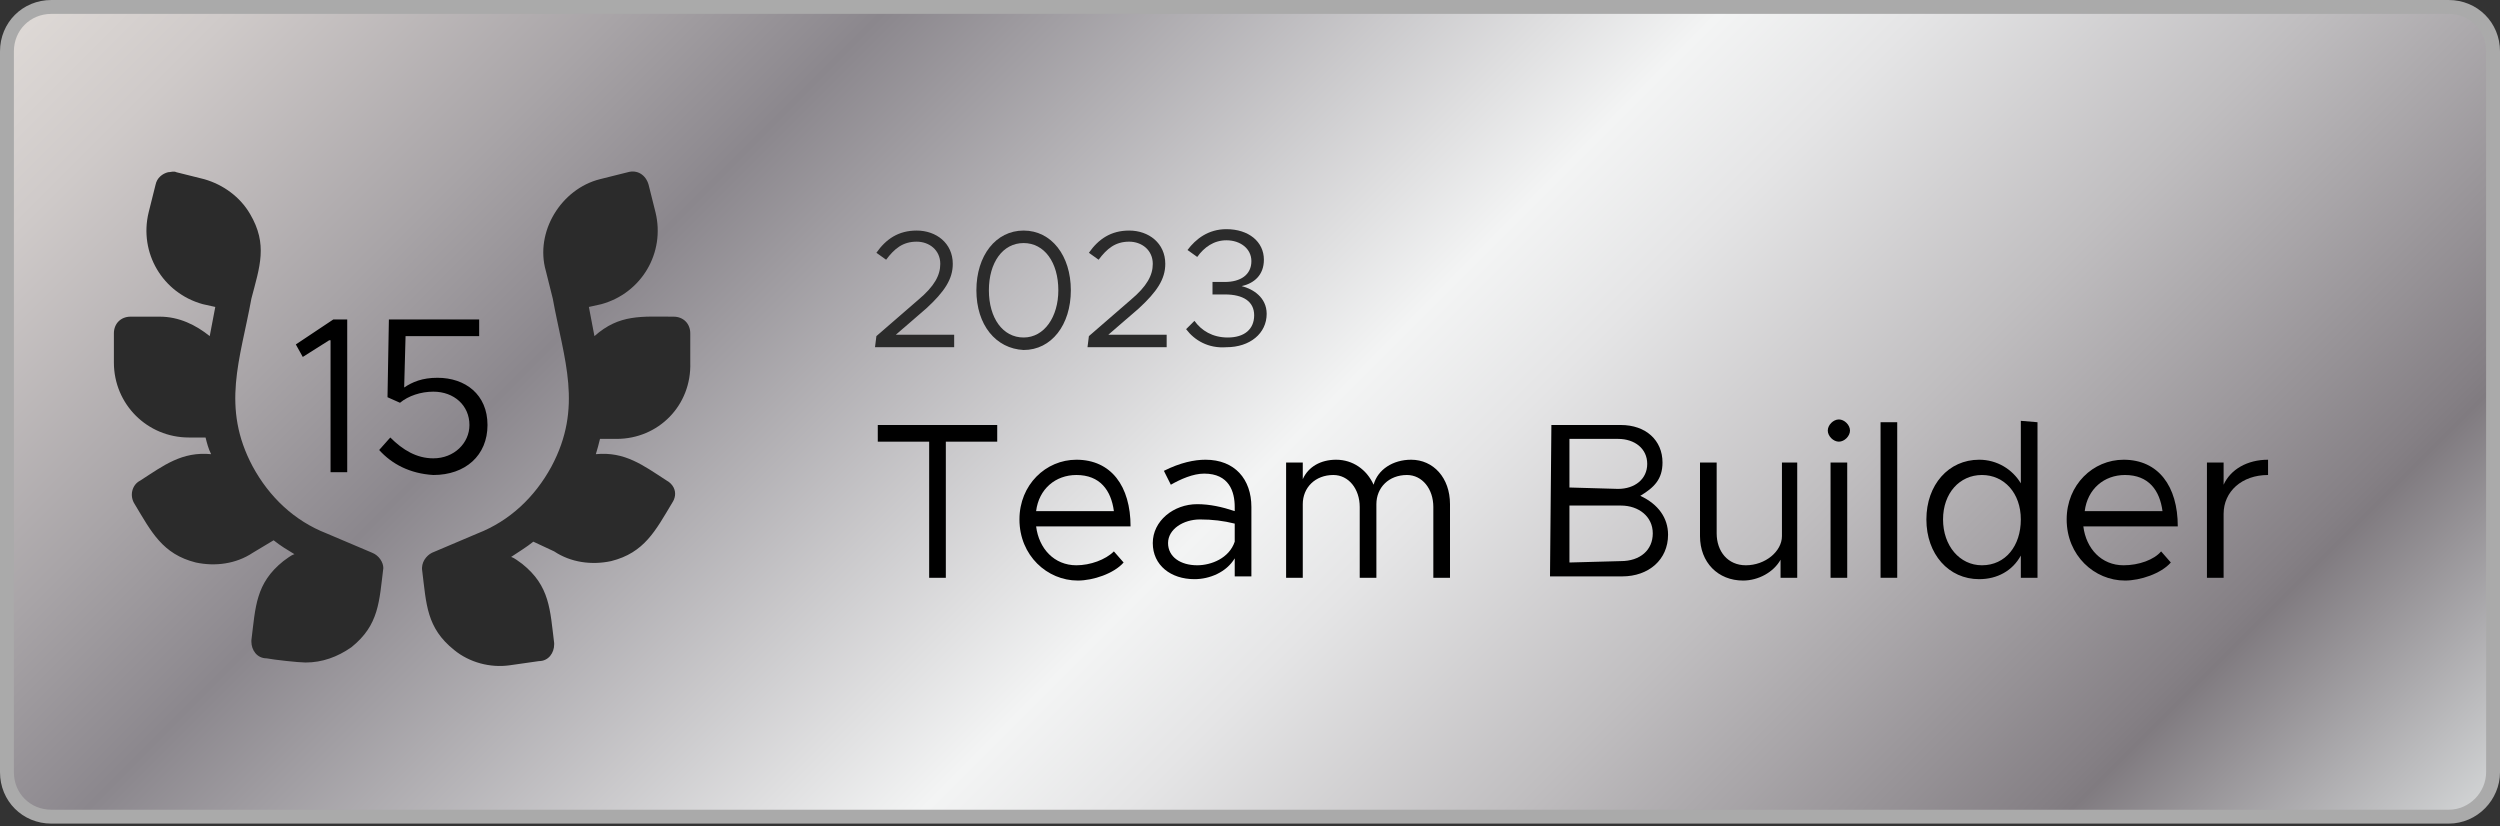 <?xml version="1.0" encoding="utf-8"?>
<!-- Generator: Adobe Illustrator 28.0.0, SVG Export Plug-In . SVG Version: 6.00 Build 0)  -->
<svg version="1.1" id="Layer_1" xmlns="http://www.w3.org/2000/svg" xmlns:xlink="http://www.w3.org/1999/xlink" x="0px" y="0px"
	 viewBox="0 0 180 59.5" style="enable-background:new 0 0 180 59.5;" xml:space="preserve">
<rect x="0" y="0" width="180" height="59.5" fill="#333333" stroke="none"/>
<style type="text/css">
	.st0{fill:url(#SVGID_1_);stroke:#AAAAAA;stroke-linecap:round;stroke-linejoin:round;stroke-miterlimit:10;}
	.st1{enable-background:new    ;}
	.st2{fill:#2B2B2B;}
	.st3{fill:none;}
</style>
<linearGradient id="SVGID_1_" gradientUnits="userSpaceOnUse" x1="31.6" y1="-1407.25" x2="148.381" y2="-1524.031" gradientTransform="matrix(1 0 0 -1 0 -1436)">
	<stop  offset="0" style="stop-color:#E5E2DF"/>
	<stop  offset="0" style="stop-color:#DED9D6"/>
	<stop  offset="6.299578e-02" style="stop-color:#CFCAC9"/>
	<stop  offset="0.183" style="stop-color:#A8A4A7"/>
	<stop  offset="0.264" style="stop-color:#8B878D"/>
	<stop  offset="0.522" style="stop-color:#F3F4F4"/>
	<stop  offset="0.584" style="stop-color:#E5E5E6"/>
	<stop  offset="0.703" style="stop-color:#C0BEC0"/>
	<stop  offset="0.865" style="stop-color:#858085"/>
	<stop  offset="0.876" style="stop-color:#807B80"/>
	<stop  offset="1" style="stop-color:#D1D3D4"/>
	<stop  offset="1" style="stop-color:#A7A9AC"/>
</linearGradient>
<path class="st0" d="M176.3,58.8H3.7c-1.8,0-3.2-1.4-3.2-3.2V3.7c0-1.8,1.4-3.2,3.2-3.2h172.6c1.8,0,3.2,1.4,3.2,3.2v51.9
	C179.5,57.3,178.1,58.8,176.3,58.8z"/>
<g class="st1">
	<path d="M66.9,31.8h-3.7v-1.2h8.6v1.2h-3.7v9.8h-1.2C66.9,41.6,66.9,31.8,66.9,31.8z"/>
	<path d="M80.2,39.7l0.7,0.8c-0.7,0.8-2.2,1.3-3.3,1.3c-2.2,0-4.2-1.8-4.2-4.4c0-2.5,1.9-4.3,4.1-4.3c2.5,0,3.9,1.9,3.9,4.8h-6.8
		c0.2,1.6,1.3,2.8,2.9,2.8C78.5,40.7,79.6,40.3,80.2,39.7z M74.6,36.8h5.6c-0.2-1.5-1-2.6-2.7-2.6C76,34.2,74.8,35.2,74.6,36.8z"/>
	<path d="M90.1,36.5v5h-1.2v-1.3c-0.6,1-1.8,1.5-2.9,1.5c-1.7,0-3-1-3-2.6s1.5-2.8,3.2-2.8c0.9,0,1.8,0.2,2.7,0.5v-0.3
		c0-1.1-0.4-2.4-2.2-2.4c-0.8,0-1.7,0.4-2.4,0.8l-0.5-1c1.2-0.6,2.2-0.8,3-0.8C88.9,33.1,90.1,34.5,90.1,36.5z M88.9,39v-1.3
		c-0.8-0.2-1.6-0.3-2.5-0.3c-1.2,0-2.3,0.7-2.3,1.7s0.9,1.6,2.1,1.6C87.2,40.7,88.5,40.2,88.9,39z"/>
	<path d="M104.4,36.3v5.3h-1.2v-5.1c0-1.3-0.8-2.3-1.9-2.3c-1.3,0-2.2,0.9-2.2,2.1v5.3h-1.2v-5.1c0-1.3-0.8-2.3-1.9-2.3
		c-1.3,0-2.2,0.9-2.2,2.1v5.3h-1.2v-8.3h1.2v1.2c0.4-0.9,1.3-1.4,2.4-1.4c1.2,0,2.2,0.7,2.7,1.8c0.3-1.1,1.4-1.8,2.7-1.8
		C103.2,33.1,104.4,34.4,104.4,36.3z"/>
	<path d="M111.7,30.6h5c1.8,0,3,1.1,3,2.7c0,1.2-0.6,1.8-1.6,2.4c1.3,0.6,2,1.6,2,2.8c0,1.8-1.4,3-3.3,3h-5.2L111.7,30.6L111.7,30.6
		z M116.5,35.2c1.2,0,2.1-0.7,2.1-1.8s-0.9-1.8-2.1-1.8H113v3.5L116.5,35.2L116.5,35.2z M116.7,40.4c1.4,0,2.3-0.8,2.3-2s-1-2-2.3-2
		H113v4.1L116.7,40.4L116.7,40.4z"/>
	<path d="M129.4,33.3v8.3h-1.2v-1.3c-0.5,0.9-1.6,1.5-2.7,1.5c-1.8,0-3.1-1.3-3.1-3.2v-5.3h1.2v5.1c0,1.3,0.8,2.3,2.1,2.3
		c1.4,0,2.6-1,2.6-2.1v-5.3H129.4z"/>
	<path d="M131.6,31c0-0.4,0.4-0.8,0.8-0.8c0.4,0,0.8,0.4,0.8,0.8s-0.4,0.8-0.8,0.8S131.6,31.4,131.6,31z M131.8,33.3h1.2v8.3h-1.2
		V33.3z"/>
	<path d="M135.4,30.4h1.2v11.2h-1.2V30.4z"/>
	<path d="M146.7,30.4v11.2h-1.2V40c-0.6,1.1-1.7,1.7-3,1.7c-2.2,0-3.8-1.8-3.8-4.3s1.6-4.3,3.8-4.3c1.3,0,2.4,0.7,3,1.7v-4.5
		L146.7,30.4L146.7,30.4z M145.5,37.4c0-1.9-1.2-3.2-2.8-3.2s-2.8,1.3-2.8,3.2s1.2,3.3,2.8,3.3C144.4,40.7,145.5,39.3,145.5,37.4z"
		/>
	<path d="M155.6,39.7l0.7,0.8c-0.7,0.8-2.2,1.3-3.3,1.3c-2.2,0-4.2-1.8-4.2-4.4c0-2.5,1.9-4.3,4.1-4.3c2.5,0,3.9,1.9,3.9,4.8H150
		c0.2,1.6,1.3,2.8,2.9,2.8C154,40.7,155.1,40.3,155.6,39.7z M150.1,36.8h5.6c-0.2-1.5-1-2.6-2.7-2.6
		C151.5,34.2,150.3,35.2,150.1,36.8z"/>
	<path d="M163.3,33.1v1.1c-1.9,0-3.2,1.2-3.2,2.8v4.6h-1.2v-8.3h1.2v1.6C160.6,33.8,161.8,33.1,163.3,33.1z"/>
</g>
<g class="st1">
	<path class="st2" d="M63.1,24.2l3-2.6c1.2-1,1.6-1.8,1.6-2.6c0-1-0.8-1.6-1.7-1.6c-1,0-1.6,0.5-2.2,1.3l-0.7-0.5
		c0.7-1,1.6-1.6,2.9-1.6c1.4,0,2.6,0.9,2.6,2.4c0,1.1-0.6,2-1.9,3.2l-2.2,1.9h4.2V25H63L63.1,24.2L63.1,24.2z"/>
	<path class="st2" d="M70.3,20.9c0-2.5,1.4-4.3,3.4-4.3s3.4,1.8,3.4,4.3s-1.4,4.3-3.4,4.3C71.7,25.1,70.3,23.4,70.3,20.9z
		 M76.2,20.9c0-2-1-3.4-2.5-3.4s-2.5,1.4-2.5,3.4s1,3.4,2.5,3.4S76.2,22.8,76.2,20.9z"/>
	<path class="st2" d="M78.4,24.2l3-2.6c1.2-1,1.6-1.8,1.6-2.6c0-1-0.8-1.6-1.7-1.6c-1,0-1.6,0.5-2.2,1.3l-0.7-0.5
		c0.7-1,1.6-1.6,2.9-1.6c1.4,0,2.6,0.9,2.6,2.4c0,1.1-0.6,2-1.9,3.2l-2.2,1.9H84V25h-5.7L78.4,24.2L78.4,24.2z"/>
	<path class="st2" d="M85.4,23.7l0.6-0.6c0.5,0.7,1.3,1.2,2.4,1.2c1.2,0,1.9-0.6,1.9-1.6s-0.8-1.5-2.1-1.5h-0.9v-0.9h0.9
		c1.1,0,1.9-0.5,1.9-1.5c0-0.9-0.8-1.5-1.8-1.5c-0.9,0-1.6,0.5-2.1,1.2L85.5,18c0.6-0.8,1.5-1.5,2.8-1.5c1.6,0,2.7,0.9,2.7,2.2
		c0,1.1-0.7,1.7-1.6,1.9c0.8,0.2,1.8,0.8,1.8,2c0,1.4-1.2,2.4-2.9,2.4C87,25.1,86,24.5,85.4,23.7z"/>
</g>
<rect x="8.2" y="11.3" class="st3" width="41.7" height="41.7"/>
<path class="st2" d="M44.4,31.6h-1.2c-0.1,0.4-0.2,0.8-0.3,1.1c2.1-0.2,3.4,0.8,5.1,1.9c0.2,0.1,0.4,0.3,0.5,0.5
	c0.2,0.4,0.1,0.8-0.1,1.1c-1.2,2-2,3.6-4.4,4.2c-1.4,0.3-2.9,0.1-4.1-0.7L38.4,39c-0.5,0.4-1,0.7-1.6,1.1c0.3,0.1,0.5,0.3,0.8,0.5
	c2,1.6,2,3.3,2.3,5.7v0.1c0,0.6-0.4,1.2-1.1,1.2l-2.1,0.3c-1.4,0.2-2.9-0.2-4-1.1c-2-1.6-2-3.3-2.3-5.7c-0.1-0.6,0.3-1.1,0.7-1.3
	l3.3-1.4c2.3-0.9,4.1-2.6,5.3-4.8c2.3-4.3,0.9-7.7,0.1-12.1l-0.5-2c-0.8-2.8,1.1-5.9,3.9-6.6l2-0.5c0.7-0.2,1.3,0.2,1.5,0.9l0.5,2
	c0.7,2.9-1,5.8-3.9,6.6l-0.9,0.2l0.4,2.1c1.8-1.6,3.4-1.4,5.7-1.4c0.7,0,1.2,0.5,1.2,1.2v2.1C49.8,29.2,47.4,31.6,44.4,31.6
	L44.4,31.6z M27.6,40.9c0-0.4-0.3-0.9-0.8-1.1l-3.3-1.4c-2.3-0.9-4.1-2.6-5.3-4.8c-2.3-4.3-0.9-7.7-0.1-12.1
	c0.6-2.3,1.2-3.9-0.1-6.1c-0.7-1.2-1.9-2.1-3.3-2.5l-2-0.5c-0.2-0.1-0.4,0-0.6,0c-0.4,0.1-0.8,0.4-0.9,0.9l-0.5,2
	c-0.7,2.9,1,5.8,3.9,6.6l0.9,0.2l-0.4,2.1c-1-0.8-2.2-1.4-3.6-1.4H9.4c-0.7,0-1.2,0.5-1.2,1.2v2.1c0,3,2.4,5.4,5.4,5.4h1.2
	c0.1,0.4,0.2,0.8,0.4,1.2c-2.1-0.2-3.4,0.8-5.1,1.9c-0.6,0.3-0.8,1.1-0.4,1.7l0,0c1.2,2,2,3.6,4.4,4.2c1.4,0.3,2.9,0.1,4.1-0.7
	l1.5-0.9c0.5,0.4,1,0.7,1.5,1c-0.3,0.1-0.5,0.3-0.8,0.5c-2,1.6-2,3.3-2.3,5.7v0.1c0,0.6,0.4,1.2,1.1,1.2c0.5,0.1,2.3,0.3,2.8,0.3
	c1.2,0,2.3-0.4,3.3-1.1C27.3,45,27.3,43.3,27.6,40.9C27.6,41,27.6,41,27.6,40.9z"/>
<g class="st1">
	<path d="M23.7,24.5l-1.9,1.2l-0.5-0.9L24,23h1v11h-1.2v-9.5H23.7z"/>
	<path d="M27.3,32.4l0.8-0.9C29,32.4,30,33,31.2,33c1.5,0,2.6-1.1,2.6-2.4c0-1.4-1.1-2.4-2.6-2.4c-0.9,0-1.8,0.3-2.4,0.8l-0.9-0.4
		L28,23h6.5v1.2h-5.3l-0.1,3.7c0.6-0.4,1.3-0.7,2.4-0.7c2,0,3.6,1.2,3.6,3.4s-1.6,3.6-3.9,3.6C29.5,34.1,28.2,33.4,27.3,32.4z"/>
</g>
</svg>
